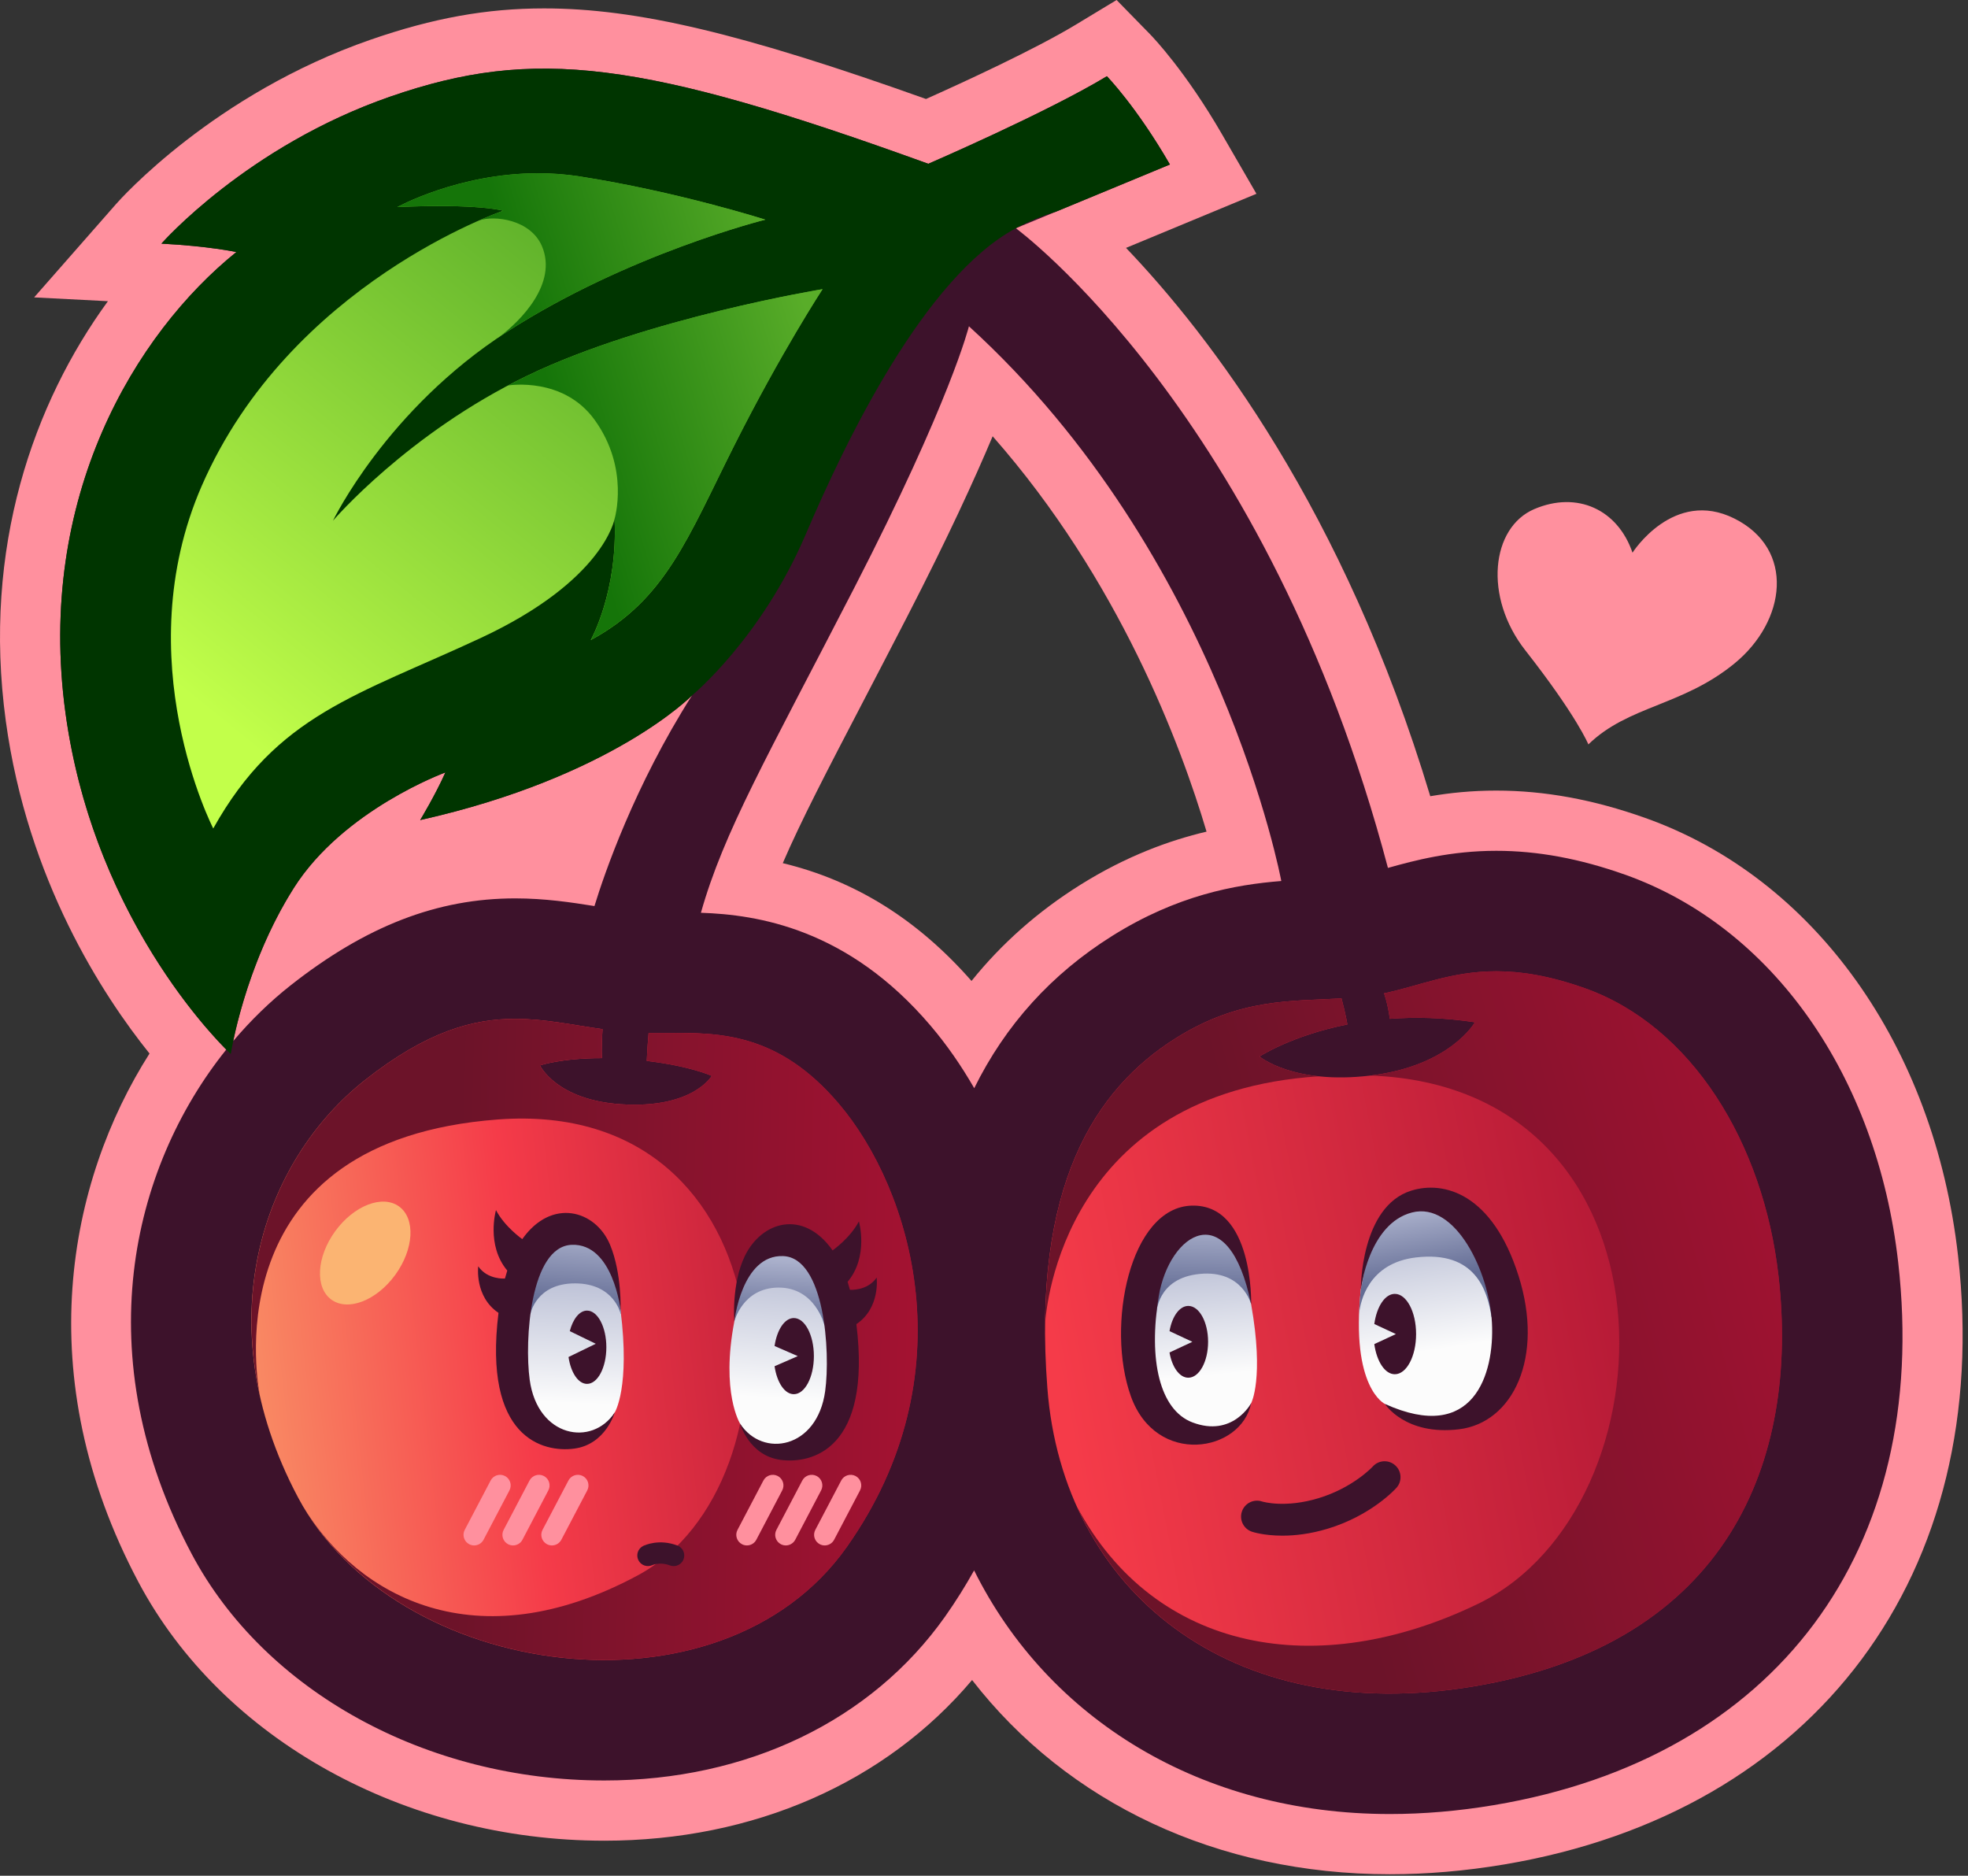 <svg xmlns="http://www.w3.org/2000/svg" width="341" height="325" viewBox="0 0 341 325" fill="none"><rect x="0" y="0" width="341" height="325" fill="#333333" stroke="none"/><path d="M135.634 149.552C148.219 152.588 159.007 159.334 168.336 169.962C173.567 163.464 179.876 157.885 187.204 153.3C195.158 148.321 202.624 145.612 209.06 144.092C204.606 129.074 193.915 100.468 171.999 75.59C168.863 83.049 164.183 93.256 157.263 106.697C154.423 112.212 151.855 117.141 149.531 121.605C143.254 133.649 138.798 142.208 135.634 149.552ZM240.814 324.738C210.978 324.737 184.976 312.412 168.436 291.085C153.451 308.856 130.578 318.926 104.698 318.926C70.116 318.925 38.434 301.33 23.983 274.108C4.999 238.341 11.824 204.681 25.907 182.538C17.82 172.474 4.766 152.505 1.006 124.929C-3.101 94.82 5.879 69.776 18.7 52.185L5.914 51.525L20.128 35.333C20.807 34.558 37.064 16.282 64.238 6.87C75.048 3.126 84.308 1.456 94.262 1.456C110.272 1.456 128.454 5.741 160.451 17.15C166.699 14.36 179.268 8.592 186.394 4.281L193.475 -0L199.259 5.918C199.874 6.55 205.45 12.388 211.748 23.278L217.706 33.576C217.706 33.576 201.736 40.205 195.108 42.95C209.583 58.084 232.908 88.4 247.826 137.956C251.248 137.37 255.031 136.981 259.264 136.981C267.644 136.981 276.079 138.526 285.051 141.71C314.362 152.104 335.139 181.165 339.272 217.552C345.526 272.576 314.636 313.988 260.575 323.05C253.9 324.17 247.254 324.738 240.819 324.738H240.814Z" fill="#FF909E"></path><path d="M168.806 188.543C166.558 184.626 164.027 180.987 161.244 177.714C146.89 160.835 131.208 158.479 121.448 158.15C125.415 144.107 132.818 131.377 147.986 101.918C164.732 69.397 167.888 56.533 167.888 56.533C211.575 96.337 222.011 152.642 222.011 152.642L222.019 152.646C213.922 153.29 203.966 155.117 192.739 162.143C182.214 168.733 174.231 177.557 168.806 188.543ZM103.002 156.987C98.963 156.343 94.43 155.657 89.268 155.657C75.783 155.657 63.424 160.439 50.375 170.709C46.834 173.495 43.482 176.745 40.407 180.381C41.387 175.687 44.272 164.319 50.904 153.857C59.52 140.266 77.178 133.834 77.178 133.834C75.418 137.778 72.808 142.086 72.808 142.086C106.119 134.623 119.91 120.487 119.91 120.487C109.891 136.242 104.7 151.449 103.002 156.987ZM328.906 218.73C325.224 186.338 307.083 160.594 281.563 151.543C273.728 148.765 266.432 147.414 259.263 147.414C251.403 147.414 245.163 149.066 240.492 150.377C219.62 71.498 176.019 39.543 176.019 39.543C188.396 34.447 202.715 28.501 202.715 28.501C196.891 18.429 191.794 13.21 191.794 13.21C181.358 19.521 160.85 28.379 160.85 28.379C111.216 10.419 92.528 8.114 67.651 16.73C42.775 25.346 27.97 42.213 27.97 42.213C36.191 42.638 40.954 43.67 40.954 43.67C23.479 57.746 6.247 86.143 11.344 123.519C15.891 156.867 35.11 177.738 39.202 181.853C22.616 202.535 15.055 235.029 33.199 269.215C45.863 293.074 73.926 308.49 104.695 308.491C129.459 308.491 150.986 298.143 163.75 280.101C165.611 277.469 167.274 274.794 168.787 272.095C181.639 297.925 208.192 314.302 240.812 314.305H240.818C246.674 314.305 252.743 313.785 258.85 312.761C307.719 304.566 334.566 268.535 328.906 218.73Z" fill="#3D122B"></path><path d="M176.019 39.544C178.387 38.27 180.718 37.356 182.986 36.67C193.206 32.45 202.715 28.501 202.715 28.501C196.891 18.429 191.794 13.21 191.794 13.21C181.358 19.52 160.85 28.378 160.85 28.378C111.216 10.42 92.528 8.113 67.652 16.729C42.775 25.345 27.97 42.213 27.97 42.213C36.191 42.639 40.955 43.669 40.955 43.669C23.48 57.746 6.247 86.142 11.344 123.519C16.442 160.896 39.984 182.617 39.984 182.617C39.984 182.617 42.289 167.448 50.906 153.857C59.52 140.265 77.177 133.833 77.177 133.833C75.418 137.777 72.809 142.085 72.809 142.085C106.12 134.623 119.91 120.488 119.91 120.488C119.91 120.488 131.908 110.616 139.614 92.575C146.596 76.224 160.211 48.038 176.019 39.544Z" fill="#003500"></path><path d="M68.85 35.875C82.866 35.238 87.189 36.512 87.189 36.512C87.189 36.512 50.237 49.071 34.947 84.202C21.878 114.232 36.95 143.543 36.95 143.543C47.993 123.763 61.949 120.487 83.306 110.535C104.665 100.584 106.483 89.906 106.483 89.906C107.091 102.526 102.358 110.9 102.358 110.9C115.342 103.862 119.105 93.304 127.235 77.164C135.366 61.024 142.526 50.103 142.526 50.103C142.526 50.103 112.127 55.078 91.376 65.09C70.625 75.102 57.701 90.21 57.701 90.21C57.701 90.21 66.985 70.915 87.918 57.444C108.85 43.975 132.605 38.059 132.605 38.059C132.605 38.059 117.527 33.235 100.417 30.564C97.965 30.182 95.569 30.018 93.26 30.018C79.461 30.019 68.85 35.875 68.85 35.875Z" fill="url(#paint0_linear_569_134)"></path><path d="M68.849 35.875C82.866 35.236 87.189 36.512 87.189 36.512C87.189 36.512 85.597 37.056 82.963 38.215C85.625 37.252 91.967 38.012 93.925 42.7C96.606 49.124 90.275 55.544 86.527 58.365C86.987 58.056 87.446 57.748 87.918 57.444C108.85 43.975 132.605 38.059 132.605 38.059C132.605 38.059 117.527 33.235 100.417 30.564C97.966 30.181 95.567 30.019 93.259 30.017C79.459 30.017 68.849 35.875 68.849 35.875Z" fill="url(#paint1_linear_569_134)"></path><path d="M91.375 65.09C90.234 65.639 89.129 66.211 88.035 66.788C88.311 66.743 97.646 65.291 103.024 72.735C109.148 81.204 106.483 89.906 106.483 89.906C107.091 102.526 102.358 110.9 102.358 110.9C115.342 103.862 119.104 93.304 127.235 77.164C135.366 61.024 142.526 50.103 142.526 50.103C142.526 50.103 112.127 55.078 91.375 65.09Z" fill="url(#paint2_linear_569_134)"></path><path d="M239.814 172.107L239.815 172.108C239.815 172.108 240.446 173.793 240.814 176.507L240.802 176.524C245.195 176.201 250.127 176.289 255.556 177.12C255.556 177.12 251.294 184.696 237.45 186.355C224.072 187.957 218.236 183.053 218.236 183.053C218.236 183.053 223.779 179.417 233.474 177.497L233.466 177.496C233.466 177.496 233.182 175.777 232.45 172.995L232.451 172.989C223.788 173.489 214.839 172.931 203.814 179.833C189.671 188.685 178.808 205.553 181.48 240.503C184.148 275.452 213.011 299.288 255.399 292.179C299.432 284.796 311.811 253.123 308.17 221.087C305.542 197.963 293.094 177.776 274.587 171.212C268.488 169.049 263.536 168.283 259.263 168.283C251.466 168.283 245.928 170.833 239.814 172.107Z" fill="url(#paint3_linear_569_134)"></path><path d="M203.814 179.832C191.263 187.687 181.306 201.867 181.086 229.379C181.271 226.356 184.458 189.335 228.545 186.482C221.449 185.738 218.237 183.052 218.237 183.052C218.237 183.052 223.779 179.416 233.474 177.496L233.466 177.495C233.466 177.495 233.182 175.776 232.45 172.994L232.451 172.988C223.789 173.488 214.839 172.93 203.814 179.832Z" fill="url(#paint4_linear_569_134)"></path><path d="M239.814 172.106L239.815 172.107C239.815 172.107 240.446 173.793 240.814 176.506L240.802 176.523C245.195 176.201 250.127 176.289 255.556 177.119C255.556 177.119 251.294 184.695 237.45 186.354C292.151 188.321 290.695 261.131 256.11 277.879C228.304 291.343 200.066 286.307 186.594 261.022C196.996 284.154 221.991 297.779 255.399 292.178C299.432 284.795 311.811 253.122 308.17 221.086C305.542 197.962 293.094 177.775 274.587 171.211C268.488 169.049 263.536 168.282 259.263 168.282C251.466 168.282 245.928 170.833 239.814 172.106Z" fill="url(#paint5_linear_569_134)"></path><path d="M243.217 208.332C242.934 208.473 239.802 211.223 239.802 211.223L238.645 213.363L237.093 216.732L235.793 223.387C233.983 240.52 239.973 243.253 239.973 243.253L242.037 244.693C242.037 244.693 245.37 246.049 245.422 246.035C245.475 246.02 249.077 246.441 249.077 246.441L254.022 245.469L258.843 241.207L260.697 235.872C260.697 235.872 261.887 232.821 261.974 232.553C262.058 232.284 261.261 225.944 261.261 225.944L260.97 221.779L256.917 216.491L255.202 211.759L253.226 209.425C253.226 209.425 247.041 207.679 246.101 207.505C246.015 207.489 245.925 207.483 245.829 207.483C244.87 207.483 243.474 208.203 243.217 208.332Z" fill="url(#paint6_linear_569_134)"></path><path d="M243.217 208.332C242.934 208.473 239.802 211.223 239.802 211.223L238.645 213.363L237.093 216.732L235.793 223.387C235.634 224.884 235.554 226.231 235.505 227.515C235.718 225.551 237.065 218.833 245.37 217.864C255.598 216.671 257.736 223.511 258.44 228.244L259.509 223.672L259.337 219.647L256.917 216.491L255.202 211.759L253.226 209.425C253.226 209.425 247.041 207.679 246.101 207.505C246.016 207.489 245.925 207.483 245.829 207.483C244.87 207.483 243.474 208.203 243.217 208.332Z" fill="url(#paint7_linear_569_134)"></path><path d="M200 216.944L197.36 224.954L196.816 233.326L198.09 239.471L201.456 245.84L204.87 247.98L210.24 248.707L214.152 246.704L215.79 245.067L216.795 243.111C216.795 243.111 219.067 238.832 216.792 226.002L215.632 219.356L213.744 215.079L210.627 212.575L204.96 211.803L200 216.944Z" fill="url(#paint8_linear_569_134)"></path><path d="M200.001 216.945L197.422 224.767L200.37 227.615C200.37 227.615 200.411 221.45 207.873 220.722C215.337 219.993 216.793 226.002 216.793 226.002L215.633 219.357L213.745 215.079L210.627 212.575L204.961 211.803L200.001 216.945Z" fill="url(#paint9_linear_569_134)"></path><path d="M235.792 223.387C235.792 223.387 237.151 211.998 244.665 210.078C252.181 208.156 258.063 220.342 258.513 229.219C258.964 238.098 255.327 250.199 239.973 243.252C239.973 243.252 243.468 248.766 252.804 247.642C262.141 246.519 267.619 235.228 263.113 221.026C258.608 206.822 250.213 204.522 244.536 206.294C235.712 209.048 235.792 223.387 235.792 223.387Z" fill="#3D122B"></path><path d="M241.685 224.181C239.969 224.181 238.54 226.405 238.129 229.404L241.87 231.144L238.129 232.881C238.54 235.88 239.969 238.105 241.685 238.105C243.72 238.105 245.37 234.988 245.37 231.144C245.37 227.299 243.72 224.181 241.685 224.181Z" fill="#3D122B"></path><path d="M216.792 226.001C216.792 226.001 217.248 208.617 206.508 208.891C195.768 209.164 191.581 229.732 195.951 241.928C200.32 254.124 215.068 251.667 216.795 243.111C216.795 243.111 213.607 249.119 206.599 246.443C200.957 244.289 198.953 235.648 200.773 224.636C202.595 213.623 212.879 206.888 216.792 226.001Z" fill="#3D122B"></path><path d="M205.901 226.268C204.365 226.268 203.081 228.114 202.645 230.638L206.602 232.487L202.644 234.335C203.08 236.86 204.365 238.707 205.901 238.707C207.794 238.707 209.329 235.922 209.329 232.487C209.329 229.052 207.794 226.268 205.901 226.268Z" fill="#3D122B"></path><path d="M222.21 266.074C219.001 266.074 217.046 265.43 216.913 265.384C215.47 264.892 214.699 263.324 215.191 261.88C215.681 260.446 217.235 259.674 218.674 260.15C218.802 260.192 222.659 261.338 228.461 259.582C234.466 257.764 237.818 254.144 237.85 254.108C238.861 252.968 240.606 252.864 241.747 253.884C242.886 254.898 242.986 256.644 241.97 257.781C241.797 257.977 237.633 262.574 230.062 264.866C227.006 265.792 224.333 266.074 222.21 266.074Z" fill="#3D122B"></path><path d="M275.223 128.98C275.223 128.98 273.251 124.095 264.295 112.678C257.02 103.406 258.385 91.392 265.849 88.206C273.311 85.022 280.319 88.298 282.868 95.76C282.868 95.76 289.968 84.566 300.525 89.844C311.083 95.123 309.535 107.592 300.525 114.964C291.515 122.336 282.139 122.246 275.223 128.98Z" fill="#FF909E"></path><path d="M63.282 187.108C45.604 201.021 35.553 229.136 51.633 259.434C68.38 290.984 124.764 299.08 146.713 268.05C167.828 238.196 157.937 206.038 145.346 191.234C134.832 178.87 124.596 178.92 115.456 178.969C114.417 178.974 113.394 178.98 112.385 178.966C112.242 180.54 112.13 182.16 112.062 183.816C119.648 184.718 123.322 186.41 123.322 186.41C123.322 186.41 120.045 192.144 107.597 191.324C96.374 190.586 93.561 184.59 93.561 184.59C93.561 184.59 97.328 183.321 104.306 183.332L104.3 183.328C104.3 183.328 104.172 181.629 104.409 178.316C99.209 177.59 94.398 176.526 89.269 176.526C81.946 176.526 73.973 178.694 63.282 187.108Z" fill="url(#paint10_linear_569_134)"></path><path d="M63.282 187.107C49.101 198.268 39.842 218.571 45.029 241.804C44.254 237.708 37.918 197.591 86.279 193.963C137.247 190.14 139.977 257.127 110.489 272.963C82.333 288.084 62.039 276.374 52.867 261.551C70.969 291.32 125.267 298.368 146.713 268.05C167.827 238.195 157.937 206.038 145.346 191.234C134.831 178.87 124.595 178.919 115.455 178.968C114.417 178.974 113.394 178.979 112.385 178.966C112.242 180.539 112.13 182.159 112.062 183.815C119.647 184.718 123.322 186.41 123.322 186.41C123.322 186.41 120.045 192.143 107.597 191.323C96.374 190.586 93.561 184.59 93.561 184.59C93.561 184.59 97.327 183.32 104.306 183.331L104.299 183.327C104.299 183.327 104.171 181.628 104.409 178.315C99.209 177.59 94.398 176.526 89.269 176.526C81.946 176.526 73.973 178.694 63.282 187.107Z" fill="url(#paint11_linear_569_134)"></path><path d="M129.906 218.052L127.963 223.088L127.235 228.975C124.879 241.3 128.236 246.66 128.236 246.66L129.032 248.164L130.602 249.87L133.06 250.819L136.943 251.547L142.95 248.936L145.923 240.38L145.195 227.336L141.978 216.718L135.608 214.11L129.906 218.052Z" fill="url(#paint12_linear_569_134)"></path><path d="M93.833 215.466C93.651 215.739 89.191 227.08 89.191 227.08L88.706 239.227L92.589 247.48L98.777 249.846L102.965 248.874L105.186 246.842L106.527 244.708C106.527 244.708 109.209 240.42 107.527 227.022L106.527 220.016L102.639 214.806L97.201 214.078C97.201 214.078 94.014 215.192 93.833 215.466Z" fill="url(#paint13_linear_569_134)"></path><path d="M129.906 218.052L127.963 223.088L127.235 228.974C127.235 228.974 128.662 223.122 134.881 223.088C141.29 223.053 142.847 229.612 142.847 229.612L145.346 230.037L145.195 227.336L141.978 216.717L135.609 214.109L129.906 218.052Z" fill="url(#paint14_linear_569_134)"></path><path d="M93.833 215.465C93.652 215.739 89.192 227.08 89.192 227.08L89.117 228.945C90.672 228.267 91.921 227.625 91.921 227.625C91.921 227.625 92.888 222.341 99.659 222.36C106.429 222.379 107.538 227.625 107.538 227.625L107.597 227.644C107.573 227.431 107.554 227.239 107.528 227.021L106.528 220.016L102.64 214.805L97.201 214.077C97.201 214.077 94.014 215.192 93.833 215.465Z" fill="url(#paint15_linear_569_134)"></path><path d="M151.9 221.36C150.261 223.725 147.27 223.474 147.27 223.474V223.477C147.141 222.998 147.006 222.537 146.865 222.094C150.569 217.686 148.824 211.621 148.824 211.621C147.296 214.533 144.27 216.642 144.27 216.642L144.268 216.648C139.173 209.432 131.968 211.621 129.056 217.628C126.712 222.462 127.234 228.974 127.234 228.974C127.234 228.974 128.506 217.36 135.696 217.633C142.886 217.905 143.91 234.2 142.981 241.018C141.616 251.03 132.15 252.668 128.236 246.661C128.236 246.661 129.801 252.213 135.253 252.942C140.677 253.665 151.062 251.138 148.386 229.418L148.392 229.42C152.573 226.605 151.9 221.36 151.9 221.36Z" fill="#3D122B"></path><path d="M82.863 219.407C84.502 221.774 87.492 221.522 87.492 221.522V221.523C87.622 221.046 87.756 220.585 87.898 220.142C84.194 215.735 85.939 209.669 85.939 209.669C87.467 212.581 90.492 214.69 90.492 214.69L90.495 214.695C95.59 207.479 103.207 209.669 105.707 215.675C107.772 220.635 107.528 227.022 107.528 227.022C107.528 227.022 106.256 215.407 99.067 215.681C91.876 215.954 90.852 232.247 91.782 239.067C93.147 249.077 102.614 250.717 106.527 244.709C106.527 244.709 104.963 250.261 99.51 250.989C94.086 251.714 83.7 249.186 86.376 227.466L86.371 227.467C82.191 224.653 82.863 219.407 82.863 219.407Z" fill="#3D122B"></path><path d="M137.547 228.367C135.948 228.367 134.618 230.425 134.211 233.213L138.232 234.965L134.211 236.717C134.618 239.505 135.948 241.562 137.547 241.562C139.467 241.562 141.023 238.609 141.023 234.965C141.023 231.321 139.467 228.367 137.547 228.367Z" fill="#3D122B"></path><path d="M101.718 227.079C100.401 227.079 99.274 228.537 98.728 230.637L103.23 232.826L98.509 235.119C98.901 237.798 100.182 239.775 101.718 239.775C103.566 239.775 105.063 236.934 105.063 233.427C105.063 229.922 103.566 227.079 101.718 227.079Z" fill="#3D122B"></path><path d="M116.724 271.346C116.504 271.346 116.284 271.308 116.068 271.224C114.385 270.58 113.085 271.152 113.073 271.158C112.158 271.603 111.057 271.224 110.612 270.314C110.165 269.4 110.542 268.299 111.456 267.851C111.73 267.718 114.218 266.578 117.38 267.784C118.33 268.148 118.805 269.211 118.444 270.16C118.164 270.894 117.464 271.346 116.724 271.346Z" fill="#3D122B"></path><path d="M129.418 267.766C129.13 267.766 128.836 267.698 128.564 267.555C127.664 267.082 127.316 265.97 127.79 265.07L132.279 256.515C132.751 255.614 133.862 255.271 134.764 255.739C135.666 256.212 136.012 257.324 135.539 258.226L131.05 266.782C130.722 267.407 130.082 267.766 129.418 267.766Z" fill="#FF909E"></path><path d="M136.158 267.766C135.87 267.766 135.577 267.698 135.305 267.555C134.405 267.082 134.057 265.97 134.53 265.07L139.019 256.515C139.49 255.614 140.602 255.271 141.505 255.739C142.406 256.212 142.753 257.324 142.279 258.226L137.79 266.782C137.462 267.407 136.822 267.766 136.158 267.766Z" fill="#FF909E"></path><path d="M142.898 267.766C142.61 267.766 142.317 267.698 142.044 267.555C141.144 267.082 140.797 265.97 141.27 265.07L145.761 256.515C146.232 255.614 147.345 255.271 148.248 255.739C149.148 256.212 149.494 257.324 149.022 258.226L144.53 266.782C144.201 267.407 143.562 267.766 142.898 267.766Z" fill="#FF909E"></path><path d="M82.153 267.766C81.865 267.766 81.572 267.698 81.299 267.555C80.399 267.082 80.052 265.97 80.525 265.07L85.015 256.515C85.485 255.614 86.597 255.271 87.5 255.739C88.401 256.212 88.748 257.324 88.275 258.226L83.785 266.782C83.456 267.407 82.817 267.766 82.153 267.766Z" fill="#FF909E"></path><path d="M88.893 267.766C88.605 267.766 88.312 267.698 88.038 267.555C87.138 267.082 86.792 265.97 87.264 265.07L91.754 256.515C92.226 255.614 93.336 255.271 94.24 255.739C95.141 256.212 95.488 257.324 95.014 258.226L90.525 266.782C90.196 267.407 89.556 267.766 88.893 267.766Z" fill="#FF909E"></path><path d="M95.632 267.766C95.346 267.766 95.052 267.698 94.779 267.555C93.879 267.082 93.531 265.97 94.004 265.07L98.495 256.515C98.967 255.614 100.078 255.271 100.982 255.739C101.882 256.212 102.229 257.324 101.757 258.226L97.264 266.782C96.936 267.407 96.296 267.766 95.632 267.766Z" fill="#FF909E"></path><path d="M68.484 220.89C71.725 216.435 72.024 211.13 69.15 209.039C66.278 206.95 61.322 208.867 58.082 213.322C54.841 217.778 54.542 223.083 57.414 225.172C60.288 227.262 65.242 225.344 68.484 220.89Z" fill="#FBB472"></path><defs><linearGradient id="paint0_linear_569_134" x1="42.699" y1="128.633" x2="111.141" y2="44.172" gradientUnits="userSpaceOnUse"><stop stop-color="#C2FF4A"></stop><stop offset="1" stop-color="#59AD29"></stop></linearGradient><linearGradient id="paint1_linear_569_134" x1="132.703" y1="30.149" x2="87.925" y2="43.62" gradientUnits="userSpaceOnUse"><stop stop-color="#59AD29"></stop><stop offset="1" stop-color="#157509"></stop></linearGradient><linearGradient id="paint2_linear_569_134" x1="145.468" y1="72.586" x2="100.69" y2="86.056" gradientUnits="userSpaceOnUse"><stop stop-color="#59AD29"></stop><stop offset="1" stop-color="#157509"></stop></linearGradient><linearGradient id="paint3_linear_569_134" x1="304.539" y1="220.046" x2="184.401" y2="243.345" gradientUnits="userSpaceOnUse"><stop stop-color="#A71232"></stop><stop offset="1" stop-color="#F53B49"></stop></linearGradient><linearGradient id="paint4_linear_569_134" x1="309.855" y1="171.212" x2="213.744" y2="197.788" gradientUnits="userSpaceOnUse"><stop stop-color="#A71232"></stop><stop offset="1" stop-color="#6C1329"></stop></linearGradient><linearGradient id="paint5_linear_569_134" x1="321.153" y1="212.072" x2="225.042" y2="238.648" gradientUnits="userSpaceOnUse"><stop stop-color="#A71232"></stop><stop offset="1" stop-color="#6C1329"></stop></linearGradient><linearGradient id="paint6_linear_569_134" x1="249.232" y1="233.812" x2="245.349" y2="208.086" gradientUnits="userSpaceOnUse"><stop stop-color="#FCFCFC"></stop><stop offset="1" stop-color="#ABB1CC"></stop></linearGradient><linearGradient id="paint7_linear_569_134" x1="245.131" y1="209.425" x2="247.134" y2="221.803" gradientUnits="userSpaceOnUse"><stop stop-color="#ABB1CC"></stop><stop offset="1" stop-color="#636C94"></stop></linearGradient><linearGradient id="paint8_linear_569_134" x1="207.722" y1="238.475" x2="205.537" y2="213.598" gradientUnits="userSpaceOnUse"><stop stop-color="#FCFCFC"></stop><stop offset="1" stop-color="#ABB1CC"></stop></linearGradient><linearGradient id="paint9_linear_569_134" x1="207.56" y1="211.814" x2="207.135" y2="224.556" gradientUnits="userSpaceOnUse"><stop stop-color="#ABB1CC"></stop><stop offset="1" stop-color="#636C94"></stop></linearGradient><linearGradient id="paint10_linear_569_134" x1="161.734" y1="224.795" x2="19.024" y2="241.056" gradientUnits="userSpaceOnUse"><stop stop-color="#A71232"></stop><stop offset="0.5" stop-color="#F53B49"></stop><stop offset="1" stop-color="#FBB472"></stop></linearGradient><linearGradient id="paint11_linear_569_134" x1="163.465" y1="233.788" x2="78.64" y2="231.604" gradientUnits="userSpaceOnUse"><stop stop-color="#A71232"></stop><stop offset="1" stop-color="#6C1329"></stop></linearGradient><linearGradient id="paint12_linear_569_134" x1="135.856" y1="242.413" x2="137.859" y2="214.199" gradientUnits="userSpaceOnUse"><stop stop-color="#FCFCFC"></stop><stop offset="1" stop-color="#ABB1CC"></stop></linearGradient><linearGradient id="paint13_linear_569_134" x1="98.191" y1="243.114" x2="99.192" y2="215.901" gradientUnits="userSpaceOnUse"><stop stop-color="#FCFCFC"></stop><stop offset="1" stop-color="#ABB1CC"></stop></linearGradient><linearGradient id="paint14_linear_569_134" x1="137.009" y1="218.37" x2="136.281" y2="229.656" gradientUnits="userSpaceOnUse"><stop stop-color="#ABB1CC"></stop><stop offset="1" stop-color="#636C94"></stop></linearGradient><linearGradient id="paint15_linear_569_134" x1="99.493" y1="213.182" x2="98.492" y2="226.106" gradientUnits="userSpaceOnUse"><stop stop-color="#ABB1CC"></stop><stop offset="1" stop-color="#636C94"></stop></linearGradient></defs></svg>